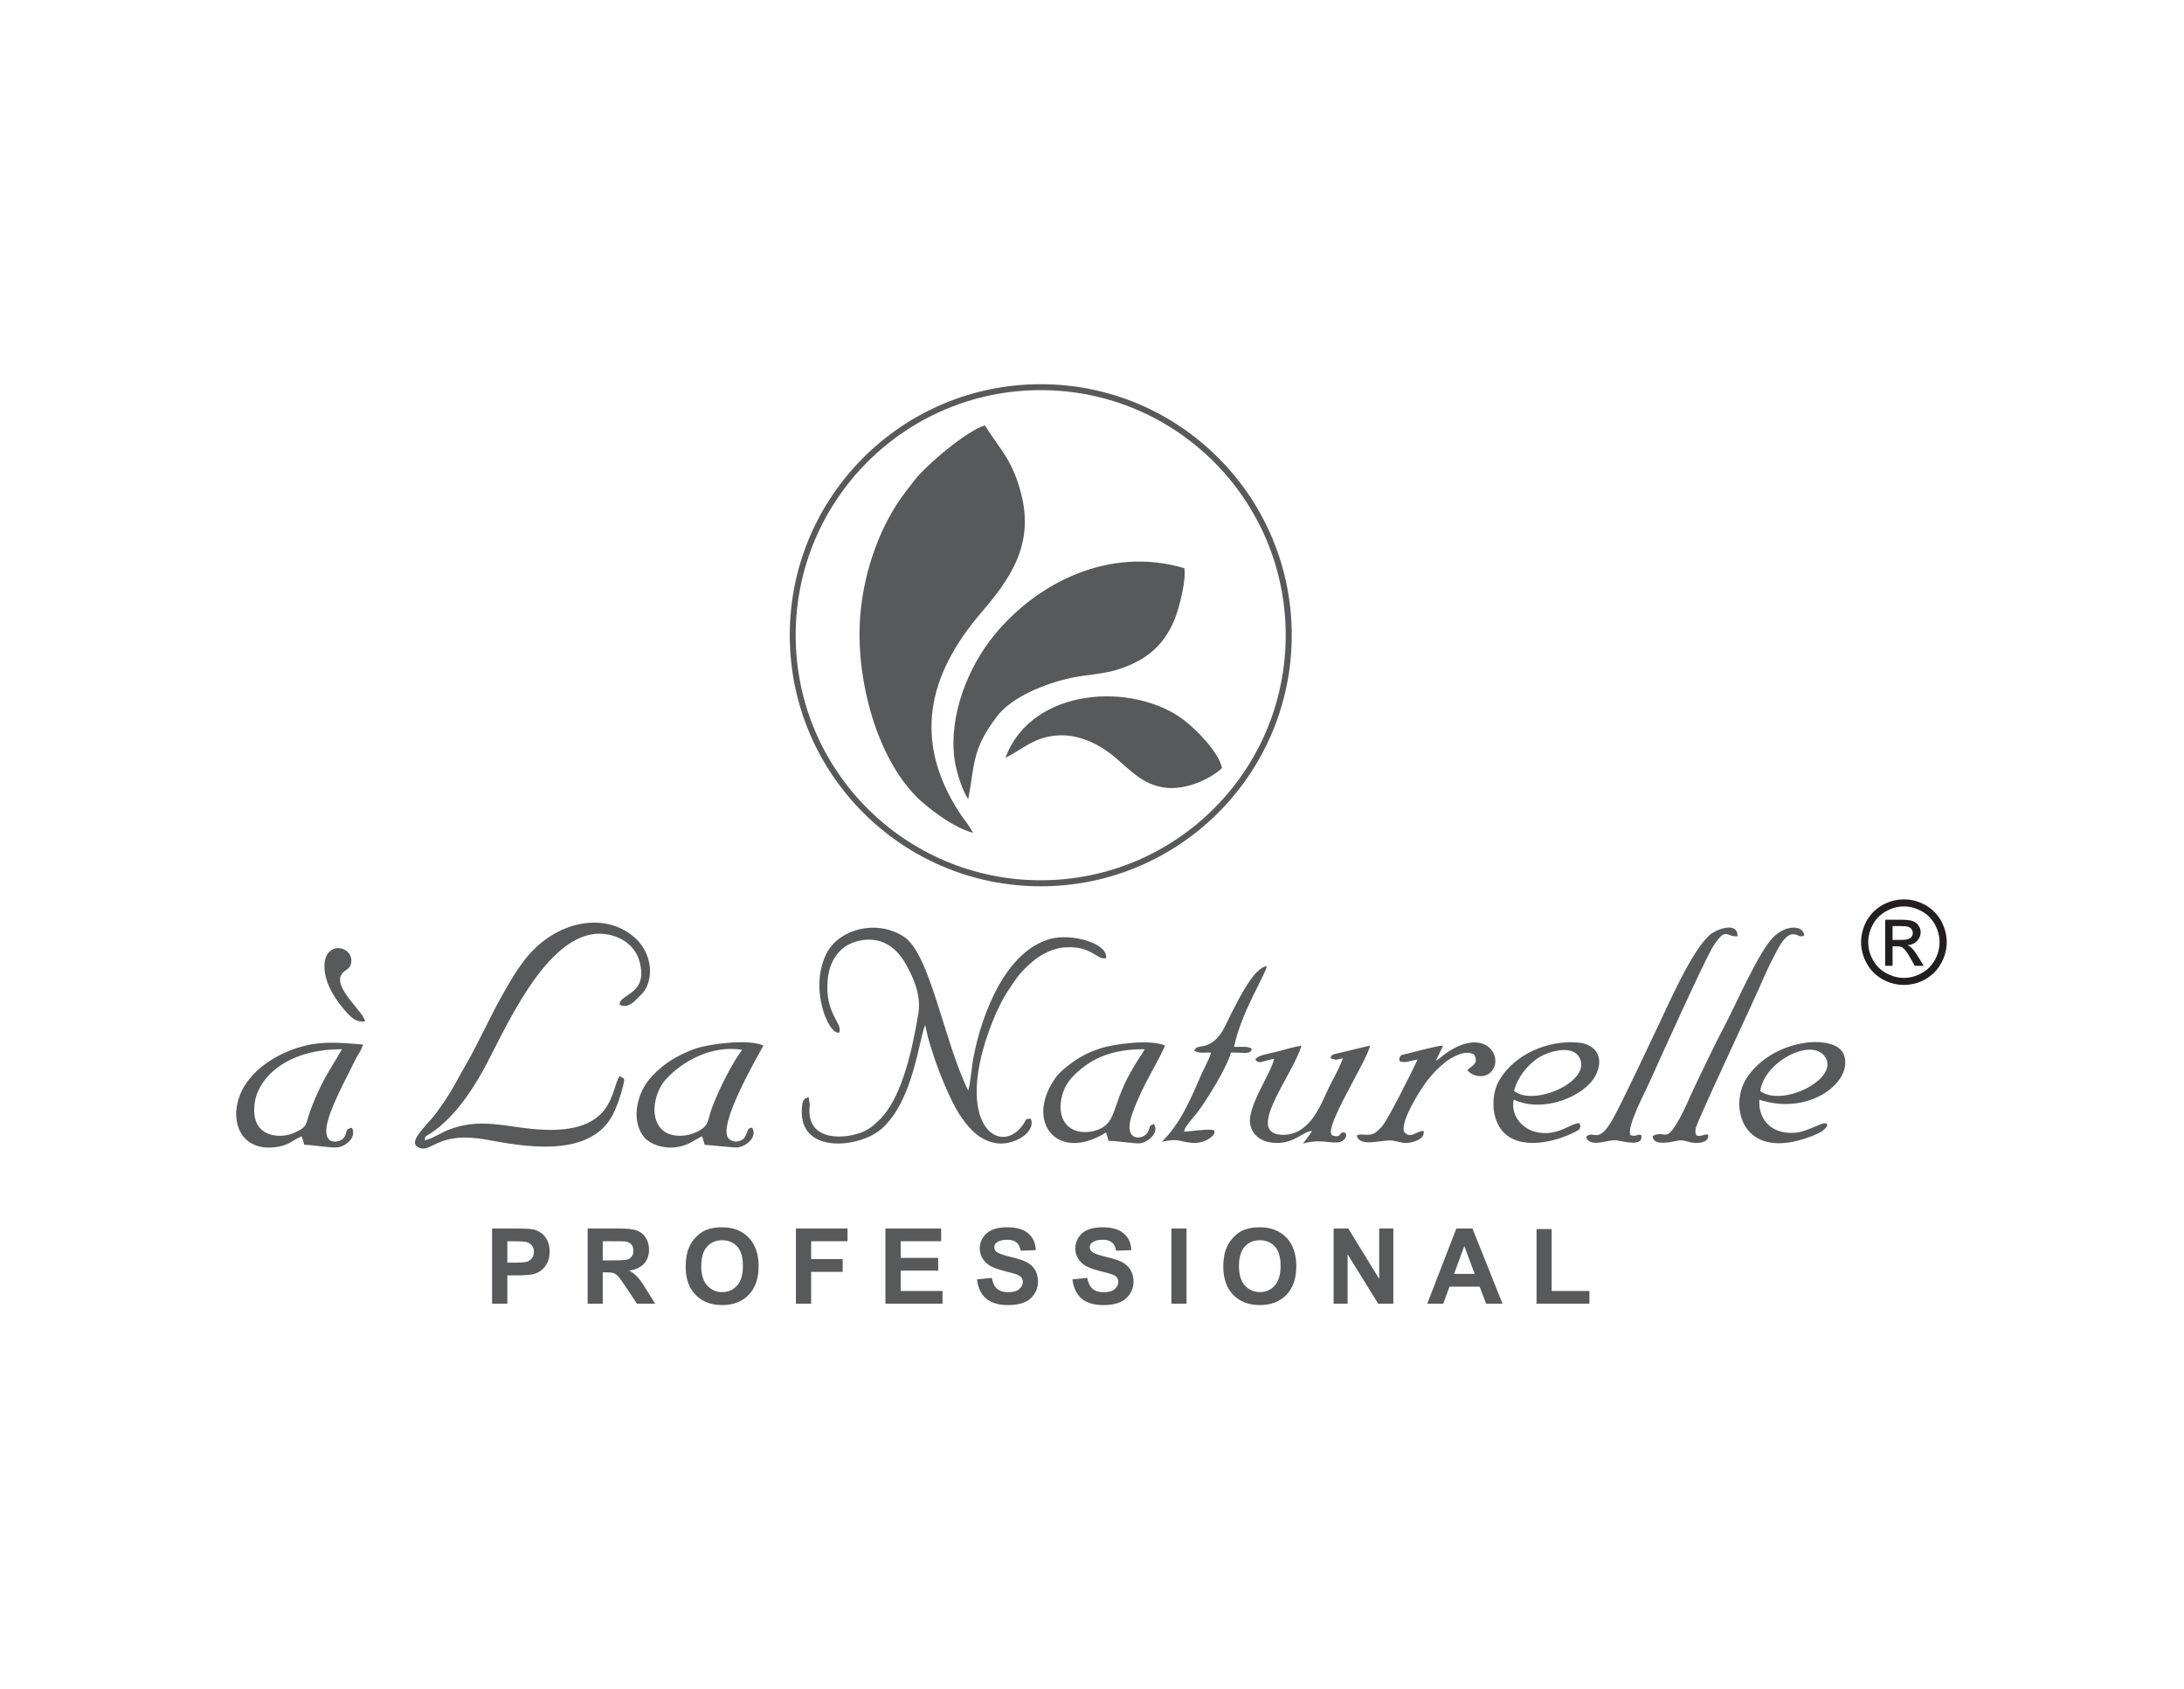 <?xml version="1.0" encoding="UTF-8"?>
<svg xmlns="http://www.w3.org/2000/svg" xmlns:xlink="http://www.w3.org/1999/xlink" width="75pt" height="58pt" viewBox="0 0 75 58" version="1.1">
<g id="surface1">
<path style=" stroke:none;fill-rule:evenodd;fill:rgb(34.499%,34.9%,35.699%);fill-opacity:1;" d="M 28.812 35.457 C 28.977 35.148 28.301 34.824 28.426 33.609 C 28.5 32.918 28.875 32.453 29.465 32.309 C 30.246 32.113 30.77 32.547 31.047 33.004 C 31.332 33.473 31.645 34.145 31.539 34.789 C 31.328 36.047 31 37.52 30.328 38.312 C 30.266 38.387 30.113 38.535 30.035 38.602 C 29.945 38.684 29.816 38.773 29.688 38.836 C 29.102 39.117 27.641 39.254 27.809 37.941 L 27.77 37.672 C 27.562 37.715 27.551 37.844 27.535 38.09 C 27.449 39.629 29.504 39.43 30.277 38.754 C 31.375 37.785 31.562 35.633 31.773 35.191 C 31.934 36.086 32.551 37.664 32.969 38.293 C 33.227 38.676 33.582 39.137 34.184 39.246 C 34.797 39.359 35.602 38.871 35.395 38.406 C 35.184 38.43 35.27 38.402 35.152 38.586 C 34.383 39.75 32.676 38.668 34.07 35.109 C 34.219 34.73 34.434 34.281 34.645 33.973 C 34.906 33.574 35.055 33.359 35.449 33.023 C 35.727 32.785 36.156 32.535 36.648 32.523 C 37.508 32.492 37.684 32.977 37.984 32.898 C 38.059 32.383 36.809 32.047 36.102 32.227 C 34.535 32.629 33.715 34.82 33.434 36.281 C 33.363 36.633 33.34 37.121 33.25 37.445 C 32.422 35.777 31.941 32.734 31.039 32.16 C 30.09 31.547 28.832 31.91 28.406 32.695 C 27.762 33.883 28.434 35.516 28.812 35.457 Z M 21.277 36.949 C 20.961 37.387 21.148 38.973 18.469 38.777 C 17.324 38.695 16.484 38.355 15.367 38.805 C 15.148 38.895 14.793 39.121 14.586 39.148 C 14.578 38.992 14.66 39 14.82 38.891 C 15.559 38.387 16.137 37.562 16.578 36.773 C 17.273 35.535 18.742 31.926 20.691 32.062 C 21.328 32.109 21.812 32.48 21.957 32.992 C 22.281 34.156 21.293 34.102 21.273 34.484 C 21.523 34.656 21.789 34.387 21.906 34.262 C 22.086 34.078 22.191 34.004 22.277 33.684 C 22.43 33.098 22.168 32.562 21.875 32.266 C 20.867 31.266 19.098 31.57 18.023 32.949 C 17.719 33.344 17.543 33.648 17.285 34.102 C 16.828 34.898 16.441 35.797 15.98 36.586 C 15.734 37.012 15.559 37.375 15.285 37.781 C 14.773 38.531 14.852 38.34 14.453 38.836 C 14.348 38.969 14.078 39.297 14.414 39.414 C 14.855 39.566 15.043 38.824 16.727 39.133 C 17.98 39.363 20.227 39.781 21.031 38.297 C 21.172 38.039 21.344 37.535 21.41 37.227 C 21.461 37.023 21.449 37.035 21.277 36.949 Z M 8.73 38.137 L 8.73 38.094 C 8.727 37.41 9.184 36.859 9.711 36.531 C 10.266 36.184 10.965 36.023 11.742 36.023 C 11.543 36.387 11.332 36.691 11.121 37.086 C 10.934 37.441 10.734 37.887 10.605 38.285 C 10.516 38.562 10.531 38.668 10.277 38.809 C 10.09 38.914 9.859 39 9.605 38.996 C 9.059 38.992 8.73 38.676 8.73 38.137 Z M 10.363 39.012 L 10.449 39.305 C 10.754 39.312 11.379 39.418 11.582 39.395 C 11.887 39.363 12.258 39.035 12.086 38.723 C 11.797 38.758 11.969 38.945 11.754 39.117 C 11.59 39.242 10.809 39.418 11.461 37.918 C 11.742 37.262 11.926 36.961 12.195 36.398 C 12.293 36.203 12.406 36.074 12.469 35.863 C 11.586 35.793 10.941 35.719 10.098 36.016 C 9.387 36.266 8.848 36.668 8.52 37.102 C 7.758 38.105 8.062 39.535 9.422 39.391 C 9.93 39.336 10.035 39.148 10.363 39.012 Z M 25.488 36.043 C 25.16 36.469 24.703 37.371 24.465 37.992 C 24.27 38.5 24.387 38.656 23.875 38.887 C 23.5 39.051 22.984 39.043 22.719 38.77 C 22.273 38.316 22.508 37.449 22.863 37.062 C 23.449 36.414 24.461 35.879 25.488 36.043 Z M 24.113 39.012 L 24.199 39.305 C 24.43 39.316 25.176 39.41 25.328 39.395 C 25.625 39.359 26.023 39.043 25.828 38.715 C 25.676 38.754 25.719 38.73 25.645 38.898 C 25.594 39.008 25.594 39.055 25.504 39.121 C 25.348 39.234 25.102 39.215 25 39.062 C 24.676 38.578 25.984 36.328 26.215 35.898 C 25.727 35.668 24.395 35.828 23.883 36.004 C 23.137 36.266 22.625 36.648 22.266 37.098 C 21.863 37.605 21.656 38.523 22.145 39.074 C 22.324 39.273 22.75 39.438 23.168 39.395 C 23.617 39.348 23.812 39.156 24.113 39.012 Z M 39.309 36.023 C 39.238 36.168 39.129 36.305 39.047 36.441 C 38.953 36.594 38.871 36.73 38.781 36.895 C 38.188 38.004 38.328 38.504 37.766 38.762 C 37.383 38.93 36.902 38.906 36.645 38.633 C 36.387 38.363 36.371 37.93 36.496 37.535 C 36.59 37.254 36.734 37.062 36.922 36.879 C 37.539 36.293 38.234 36.023 39.309 36.023 Z M 37.984 38.879 L 38.07 39.168 C 38.359 39.172 38.98 39.273 39.152 39.254 C 39.434 39.219 39.828 38.867 39.621 38.594 C 39.426 38.645 39.52 38.715 39.395 38.906 C 39.234 39.137 38.527 39.223 38.891 38.215 C 39.242 37.234 39.789 36.441 40.008 35.898 C 39.527 35.676 38.258 35.836 37.758 36.004 C 37.426 36.113 37.148 36.254 36.91 36.418 C 36.664 36.586 36.383 36.805 36.223 37.039 C 35.188 38.543 36.328 39.926 37.984 38.879 Z M 43.109 36.379 C 43.238 36.559 43.359 36.422 43.754 36.352 C 43.66 36.84 42.82 37.992 42.934 38.605 C 43.016 39.031 43.391 39.254 43.902 39.242 C 44.469 39.23 44.785 38.832 45.055 38.828 C 45.016 38.902 44.969 38.969 44.926 39.023 L 44.742 39.266 C 45.484 39.035 45.973 39.422 46.199 39.074 C 46.242 39.004 46.234 38.926 46.199 38.895 C 45.945 38.816 46.109 39.109 45.746 38.98 C 45.43 38.738 46.977 36.379 47.047 35.898 L 45.797 36.199 C 45.703 36.258 45.73 36.211 45.691 36.336 L 45.879 36.387 C 45.891 36.387 46.078 36.344 46.117 36.336 C 46.035 36.574 45.859 36.91 45.738 37.137 C 45.598 37.398 45.492 37.66 45.359 37.93 C 45.117 38.41 44.707 39.012 43.988 38.961 C 42.758 38.875 44.414 36.891 44.691 35.902 C 44.449 35.938 44.133 36.031 43.891 36.098 C 43.566 36.184 43.18 36.223 43.109 36.379 Z M 56.754 39 C 56.762 39.273 57.102 39.254 57.367 39.211 C 57.762 39.141 57.66 39.117 58.055 39.219 C 58.266 39.273 58.605 39.242 58.656 39.055 C 58.746 38.727 58.125 39.309 58.234 38.734 C 58.277 38.504 60.23 34.348 60.414 33.918 C 60.582 33.523 60.793 33.062 60.977 32.723 C 61.086 32.516 61.32 32.047 61.598 32.078 C 61.824 32.098 61.742 32.191 61.953 32.125 C 61.957 31.797 61.406 31.711 60.934 32.141 C 60.418 32.609 59.594 34.531 59.227 35.215 C 58.875 35.879 58.523 36.633 58.188 37.328 C 58.023 37.676 57.867 38.066 57.68 38.398 C 57.176 39.305 57.23 38.777 56.754 39 Z M 60.449 37.461 C 60.574 36.473 62.184 35.609 62.664 36.273 C 63.207 37.02 61.219 38.031 60.449 37.461 Z M 60.418 37.758 C 62.188 38.34 63.703 37.074 63.305 36.18 C 62.992 35.473 60.84 35.664 59.969 37.035 C 59.371 37.977 59.816 39.898 62.148 39.035 C 62.273 38.992 62.445 38.918 62.551 38.852 C 62.668 38.781 62.887 38.555 62.629 38.566 C 62.539 38.574 62.004 38.855 61.691 38.887 C 60.926 38.973 60.375 38.523 60.418 37.758 Z M 51.992 37.453 C 52.137 36.941 52.453 36.586 52.785 36.348 C 53.129 36.105 53.961 35.855 54.223 36.285 C 54.73 37.105 52.66 38.02 51.992 37.453 Z M 54.246 38.562 C 53.93 38.555 53.508 39.031 52.766 38.871 C 52.309 38.773 51.871 38.34 51.98 37.754 C 53.02 38.238 54.422 37.625 54.785 36.941 C 55.109 36.332 54.824 35.844 54.176 35.793 C 53.145 35.711 52.016 36.195 51.492 37.078 C 51.227 37.523 51.211 38.215 51.477 38.668 C 51.977 39.523 53.273 39.273 54.055 38.879 C 54.215 38.797 54.316 38.773 54.246 38.562 Z M 54.465 39.039 C 54.617 39.43 55.203 39.117 55.512 39.152 C 55.785 39.191 56.449 39.391 56.363 38.969 C 56.156 38.926 56.254 39.035 55.992 38.98 C 55.848 38.695 56.488 37.516 56.68 37.078 C 56.992 36.387 58.562 32.902 58.84 32.477 C 59.289 31.797 59.262 32.18 59.668 32.145 C 59.684 31.629 58.945 31.891 58.699 32.113 C 58.074 32.695 57.344 34.379 56.953 35.199 C 56.621 35.898 55.742 37.773 55.391 38.41 C 54.863 39.352 54.73 38.762 54.465 39.039 Z M 49.305 36.422 L 49.559 35.902 C 49.359 35.898 48.625 36.105 48.34 36.172 C 48.102 36.23 48.059 36.207 48.055 36.422 C 48.223 36.531 48.484 36.398 48.68 36.379 C 48.535 36.695 47.66 38.469 47.438 38.699 C 47.227 38.914 47.148 38.98 46.852 38.957 C 46.766 38.949 46.668 38.941 46.59 38.992 C 46.703 39.418 47.496 39.105 47.836 39.164 C 48.086 39.207 48.223 39.285 48.484 39.215 C 48.703 39.16 48.93 39.059 48.887 38.828 C 48.629 38.824 48.441 39.133 48.215 38.859 C 48.09 38.461 48.824 37.344 49.004 37.113 C 49.23 36.828 49.379 36.672 49.652 36.453 C 49.832 36.316 50.309 36.023 50.617 36.203 C 50.816 36.531 50.512 36.594 50.391 36.746 C 50.559 36.953 50.965 37.055 51.211 36.793 C 51.656 36.305 51.016 35.23 49.672 36.152 C 49.527 36.254 49.441 36.348 49.305 36.422 Z M 41.008 36.066 C 41.152 36.184 41.344 36.129 41.59 36.141 C 41.52 36.383 41.34 36.691 41.227 36.953 C 40.859 37.805 40.523 38.59 39.898 39.199 C 40.516 39.078 40.402 39.184 40.926 39.238 C 41.121 39.258 41.312 39.211 41.465 39.129 C 41.59 39.059 41.754 38.945 41.695 38.809 C 41.527 38.742 40.91 38.844 40.664 38.855 C 40.684 38.672 40.91 38.461 41.098 38.219 C 41.434 37.793 42.16 36.602 42.27 36.137 C 42.797 36.137 42.922 36.211 42.992 36.012 C 42.867 35.91 42.605 35.949 42.379 35.941 C 42.613 34.777 43.488 33.402 43.504 33.172 C 43.07 33.207 42.539 34.305 42.34 34.688 C 42.07 35.195 41.953 35.645 41.492 35.863 C 41.266 35.973 41.109 35.879 41.008 36.066 Z M 11.141 33.18 C 11.141 33.797 11.57 34.402 11.945 34.805 C 12.066 34.934 12.25 35.113 12.531 35.07 C 12.531 34.766 11.391 33.895 11.746 33.43 C 11.848 33.297 12.012 33.277 12.055 33.086 C 12.184 32.477 11.141 32.246 11.141 33.18 "/>
<path style=" stroke:none;fill-rule:nonzero;fill:rgb(34.499%,34.9%,35.699%);fill-opacity:1;" d="M 16.898 44.762 L 16.898 42.18 L 17.734 42.18 C 18.051 42.18 18.258 42.191 18.355 42.219 C 18.5 42.262 18.625 42.344 18.723 42.473 C 18.824 42.602 18.875 42.77 18.875 42.973 C 18.875 43.137 18.844 43.266 18.785 43.375 C 18.73 43.48 18.656 43.566 18.57 43.629 C 18.48 43.691 18.391 43.73 18.301 43.75 C 18.176 43.773 17.996 43.789 17.762 43.789 L 17.422 43.789 L 17.422 44.762 Z M 17.422 42.617 L 17.422 43.352 L 17.707 43.352 C 17.91 43.352 18.047 43.34 18.117 43.312 C 18.184 43.285 18.238 43.242 18.277 43.184 C 18.316 43.125 18.336 43.059 18.336 42.98 C 18.336 42.887 18.309 42.812 18.254 42.75 C 18.199 42.688 18.129 42.648 18.043 42.637 C 17.98 42.625 17.859 42.617 17.672 42.617 Z M 20.18 44.762 L 20.18 42.18 L 21.273 42.18 C 21.551 42.18 21.75 42.203 21.875 42.25 C 22 42.297 22.102 42.379 22.176 42.496 C 22.25 42.617 22.289 42.75 22.289 42.906 C 22.289 43.098 22.23 43.258 22.117 43.387 C 22.004 43.512 21.836 43.59 21.609 43.625 C 21.723 43.688 21.812 43.762 21.887 43.84 C 21.961 43.918 22.062 44.055 22.184 44.258 L 22.5 44.762 L 21.875 44.762 L 21.5 44.199 C 21.367 44 21.273 43.871 21.227 43.82 C 21.176 43.77 21.125 43.73 21.07 43.711 C 21.012 43.691 20.926 43.684 20.805 43.684 L 20.699 43.684 L 20.699 44.762 Z M 20.699 43.273 L 21.086 43.273 C 21.336 43.273 21.492 43.262 21.555 43.242 C 21.617 43.219 21.664 43.184 21.699 43.133 C 21.734 43.082 21.75 43.016 21.75 42.938 C 21.75 42.852 21.73 42.781 21.68 42.727 C 21.637 42.672 21.57 42.641 21.488 42.625 C 21.445 42.617 21.316 42.617 21.105 42.617 L 20.699 42.617 Z M 23.547 43.488 C 23.547 43.223 23.586 43.004 23.664 42.824 C 23.723 42.691 23.801 42.574 23.906 42.469 C 24.008 42.363 24.117 42.285 24.238 42.234 C 24.398 42.168 24.586 42.137 24.793 42.137 C 25.176 42.137 25.48 42.254 25.707 42.488 C 25.938 42.727 26.051 43.055 26.051 43.473 C 26.051 43.895 25.938 44.219 25.711 44.457 C 25.484 44.691 25.18 44.809 24.801 44.809 C 24.418 44.809 24.113 44.691 23.887 44.457 C 23.656 44.223 23.547 43.898 23.547 43.488 Z M 24.082 43.469 C 24.082 43.762 24.148 43.984 24.285 44.137 C 24.422 44.285 24.594 44.363 24.801 44.363 C 25.012 44.363 25.18 44.285 25.312 44.137 C 25.449 43.988 25.512 43.762 25.512 43.461 C 25.512 43.168 25.449 42.945 25.32 42.801 C 25.188 42.656 25.016 42.582 24.801 42.582 C 24.586 42.582 24.414 42.656 24.281 42.801 C 24.148 42.949 24.082 43.172 24.082 43.469 Z M 27.332 44.762 L 27.332 42.18 L 29.105 42.18 L 29.105 42.617 L 27.855 42.617 L 27.855 43.23 L 28.938 43.23 L 28.938 43.668 L 27.855 43.668 L 27.855 44.762 Z M 30.406 44.762 L 30.406 42.18 L 32.32 42.18 L 32.32 42.617 L 30.93 42.617 L 30.93 43.188 L 32.219 43.188 L 32.219 43.625 L 30.93 43.625 L 30.93 44.324 L 32.367 44.324 L 32.367 44.762 Z M 33.551 43.926 L 34.059 43.875 C 34.09 44.043 34.148 44.168 34.242 44.25 C 34.336 44.328 34.461 44.367 34.621 44.367 C 34.785 44.367 34.914 44.336 34.996 44.262 C 35.082 44.191 35.125 44.109 35.125 44.012 C 35.125 43.953 35.105 43.898 35.07 43.855 C 35.035 43.816 34.973 43.777 34.883 43.746 C 34.82 43.723 34.684 43.688 34.469 43.633 C 34.191 43.562 33.996 43.48 33.883 43.375 C 33.727 43.234 33.645 43.062 33.645 42.855 C 33.645 42.723 33.684 42.602 33.758 42.484 C 33.832 42.371 33.938 42.281 34.082 42.223 C 34.219 42.164 34.387 42.137 34.586 42.137 C 34.906 42.137 35.152 42.207 35.312 42.348 C 35.477 42.492 35.562 42.684 35.57 42.922 L 35.047 42.941 C 35.027 42.809 34.977 42.711 34.906 42.656 C 34.832 42.594 34.727 42.566 34.578 42.566 C 34.43 42.566 34.309 42.598 34.227 42.66 C 34.172 42.699 34.145 42.754 34.145 42.82 C 34.145 42.883 34.168 42.934 34.219 42.98 C 34.289 43.031 34.445 43.094 34.699 43.152 C 34.953 43.211 35.141 43.273 35.258 43.336 C 35.383 43.402 35.477 43.488 35.543 43.598 C 35.613 43.711 35.645 43.848 35.645 44.012 C 35.645 44.156 35.605 44.297 35.523 44.426 C 35.441 44.555 35.324 44.652 35.176 44.715 C 35.027 44.777 34.84 44.809 34.613 44.809 C 34.289 44.809 34.039 44.73 33.863 44.586 C 33.688 44.43 33.582 44.211 33.551 43.926 Z M 36.828 43.926 L 37.336 43.875 C 37.367 44.043 37.426 44.168 37.52 44.25 C 37.613 44.328 37.738 44.367 37.898 44.367 C 38.062 44.367 38.191 44.336 38.277 44.262 C 38.359 44.191 38.402 44.109 38.402 44.012 C 38.402 43.953 38.383 43.898 38.352 43.855 C 38.312 43.816 38.25 43.777 38.164 43.746 C 38.102 43.723 37.965 43.688 37.746 43.633 C 37.469 43.562 37.273 43.48 37.164 43.375 C 37.004 43.234 36.926 43.062 36.926 42.855 C 36.926 42.723 36.965 42.602 37.039 42.484 C 37.109 42.371 37.215 42.281 37.359 42.223 C 37.496 42.164 37.664 42.137 37.863 42.137 C 38.184 42.137 38.43 42.207 38.59 42.348 C 38.758 42.492 38.84 42.684 38.852 42.922 L 38.328 42.941 C 38.305 42.809 38.258 42.711 38.184 42.656 C 38.109 42.594 38.004 42.566 37.859 42.566 C 37.707 42.566 37.59 42.598 37.508 42.66 C 37.449 42.699 37.422 42.754 37.422 42.82 C 37.422 42.883 37.449 42.934 37.5 42.98 C 37.566 43.031 37.727 43.094 37.977 43.152 C 38.23 43.211 38.414 43.273 38.539 43.336 C 38.66 43.402 38.754 43.488 38.82 43.598 C 38.891 43.711 38.926 43.848 38.926 44.012 C 38.926 44.156 38.883 44.297 38.801 44.426 C 38.719 44.555 38.602 44.652 38.453 44.715 C 38.301 44.777 38.113 44.809 37.891 44.809 C 37.566 44.809 37.316 44.73 37.141 44.586 C 36.965 44.43 36.863 44.211 36.828 43.926 Z M 40.227 44.762 L 40.227 42.18 L 40.746 42.18 L 40.746 44.762 Z M 42.008 43.488 C 42.008 43.223 42.047 43.004 42.129 42.824 C 42.184 42.691 42.266 42.574 42.371 42.469 C 42.469 42.363 42.582 42.285 42.703 42.234 C 42.863 42.168 43.047 42.137 43.258 42.137 C 43.641 42.137 43.941 42.254 44.172 42.488 C 44.402 42.727 44.516 43.055 44.516 43.473 C 44.516 43.895 44.402 44.219 44.176 44.457 C 43.949 44.691 43.645 44.809 43.266 44.809 C 42.883 44.809 42.578 44.691 42.348 44.457 C 42.125 44.223 42.008 43.898 42.008 43.488 Z M 42.547 43.469 C 42.547 43.762 42.613 43.984 42.75 44.137 C 42.887 44.285 43.059 44.363 43.266 44.363 C 43.473 44.363 43.645 44.285 43.777 44.137 C 43.91 43.988 43.977 43.762 43.977 43.461 C 43.977 43.168 43.91 42.945 43.785 42.801 C 43.652 42.656 43.48 42.582 43.266 42.582 C 43.047 42.582 42.879 42.656 42.746 42.801 C 42.613 42.949 42.547 43.172 42.547 43.469 Z M 45.797 44.762 L 45.797 42.18 L 46.301 42.18 L 47.363 43.91 L 47.363 42.18 L 47.848 42.18 L 47.848 44.762 L 47.328 44.762 L 46.277 43.062 L 46.277 44.762 Z M 51.598 44.762 L 51.035 44.762 L 50.812 44.176 L 49.777 44.176 L 49.562 44.762 L 49.012 44.762 L 50.012 42.18 L 50.566 42.18 Z M 50.641 43.738 L 50.285 42.781 L 49.934 43.738 Z M 52.766 44.762 L 52.766 42.199 L 53.285 42.199 L 53.285 44.324 L 54.582 44.324 L 54.582 44.762 L 52.766 44.762 "/>
<path style=" stroke:none;fill-rule:evenodd;fill:rgb(34.499%,34.9%,35.699%);fill-opacity:1;" d="M 29.516 21.777 C 29.512 23.812 30.27 26.379 31.754 27.613 C 32.125 27.922 32.793 28.426 33.414 28.594 C 33.273 28.32 33.102 28.141 32.934 27.879 C 31.359 25.434 31.844 23.195 33.695 21.035 C 34.656 19.914 35.488 18.758 35.094 17.062 C 34.805 15.824 34.348 15.441 33.82 14.605 C 33.215 14.781 31.824 15.949 31.406 16.488 C 31.195 16.766 31.008 16.988 30.793 17.32 C 30.051 18.477 29.516 20.102 29.516 21.777 "/>
<path style=" stroke:none;fill-rule:evenodd;fill:rgb(34.499%,34.9%,35.699%);fill-opacity:1;" d="M 33.25 27.441 C 33.48 26.219 33.375 25.727 34.238 24.594 C 34.75 23.922 35.91 23.461 36.789 23.273 C 37.316 23.16 37.902 23.145 38.395 22.984 C 39.391 22.668 40.039 22.117 40.395 21.109 C 40.516 20.766 40.738 19.895 40.672 19.508 C 38.09 18.742 35.602 20.012 34.125 21.828 C 33.262 22.891 32.578 24.539 32.777 26.055 C 32.832 26.477 33.043 27.141 33.25 27.441 "/>
<path style=" stroke:none;fill-rule:evenodd;fill:rgb(34.499%,34.9%,35.699%);fill-opacity:1;" d="M 34.527 26.016 C 35.113 25.742 35.523 25.266 36.418 25.246 C 37.188 25.227 37.902 25.664 38.309 26.016 C 38.852 26.484 39.246 26.918 39.945 27.035 C 40.691 27.16 41.566 26.746 41.965 26.371 C 41.859 25.84 41.113 25.07 40.645 24.715 C 38.926 23.414 35.438 23.578 34.527 26.016 "/>
<path style=" stroke:none;fill-rule:evenodd;fill:rgb(34.499%,34.9%,35.699%);fill-opacity:1;" d="M 35.738 13.191 C 40.5 13.191 44.359 17.051 44.359 21.809 C 44.359 26.57 40.5 30.43 35.738 30.43 C 30.98 30.43 27.121 26.57 27.121 21.809 C 27.121 17.051 30.98 13.191 35.738 13.191 Z M 35.738 13.395 C 40.387 13.395 44.152 17.164 44.152 21.809 C 44.152 26.457 40.387 30.223 35.738 30.223 C 31.094 30.223 27.324 26.457 27.324 21.809 C 27.324 17.164 31.094 13.395 35.738 13.395 "/>
<path style=" stroke:none;fill-rule:nonzero;fill:rgb(13.699%,12.199%,12.5%);fill-opacity:1;" d="M 65.383 30.879 C 65.629 30.879 65.867 30.941 66.105 31.066 C 66.34 31.195 66.523 31.379 66.656 31.609 C 66.785 31.848 66.852 32.094 66.852 32.348 C 66.852 32.602 66.785 32.848 66.656 33.078 C 66.527 33.316 66.344 33.492 66.113 33.625 C 65.879 33.754 65.637 33.816 65.383 33.816 C 65.125 33.816 64.883 33.754 64.648 33.625 C 64.418 33.492 64.234 33.316 64.105 33.078 C 63.977 32.848 63.91 32.602 63.91 32.348 C 63.91 32.094 63.977 31.848 64.105 31.609 C 64.238 31.379 64.426 31.195 64.656 31.066 C 64.895 30.941 65.137 30.879 65.383 30.879 Z M 65.383 31.121 C 65.176 31.121 64.973 31.176 64.781 31.281 C 64.582 31.387 64.43 31.535 64.32 31.734 C 64.211 31.93 64.156 32.137 64.156 32.348 C 64.156 32.559 64.207 32.766 64.316 32.957 C 64.426 33.152 64.574 33.305 64.77 33.41 C 64.969 33.52 65.168 33.574 65.383 33.574 C 65.594 33.574 65.797 33.52 65.992 33.41 C 66.188 33.305 66.336 33.152 66.445 32.957 C 66.551 32.766 66.605 32.559 66.605 32.348 C 66.605 32.137 66.551 31.93 66.441 31.734 C 66.332 31.535 66.18 31.387 65.984 31.281 C 65.789 31.176 65.586 31.121 65.383 31.121 Z M 64.738 33.16 L 64.738 31.578 L 65.281 31.578 C 65.469 31.578 65.602 31.594 65.684 31.625 C 65.77 31.652 65.832 31.703 65.883 31.777 C 65.934 31.848 65.957 31.926 65.957 32.008 C 65.957 32.121 65.914 32.223 65.832 32.309 C 65.75 32.395 65.641 32.441 65.504 32.453 C 65.559 32.477 65.605 32.504 65.637 32.535 C 65.699 32.598 65.781 32.703 65.871 32.848 L 66.062 33.16 L 65.754 33.16 L 65.613 32.91 C 65.504 32.715 65.414 32.59 65.344 32.543 C 65.301 32.508 65.23 32.488 65.145 32.492 L 64.992 32.492 L 64.992 33.16 Z M 64.992 32.27 L 65.301 32.27 C 65.449 32.27 65.551 32.246 65.605 32.203 C 65.656 32.16 65.688 32.102 65.688 32.031 C 65.688 31.984 65.672 31.941 65.645 31.906 C 65.621 31.867 65.582 31.84 65.539 31.824 C 65.492 31.805 65.406 31.797 65.281 31.797 L 64.992 31.797 L 64.992 32.27 "/>
</g>
</svg>
